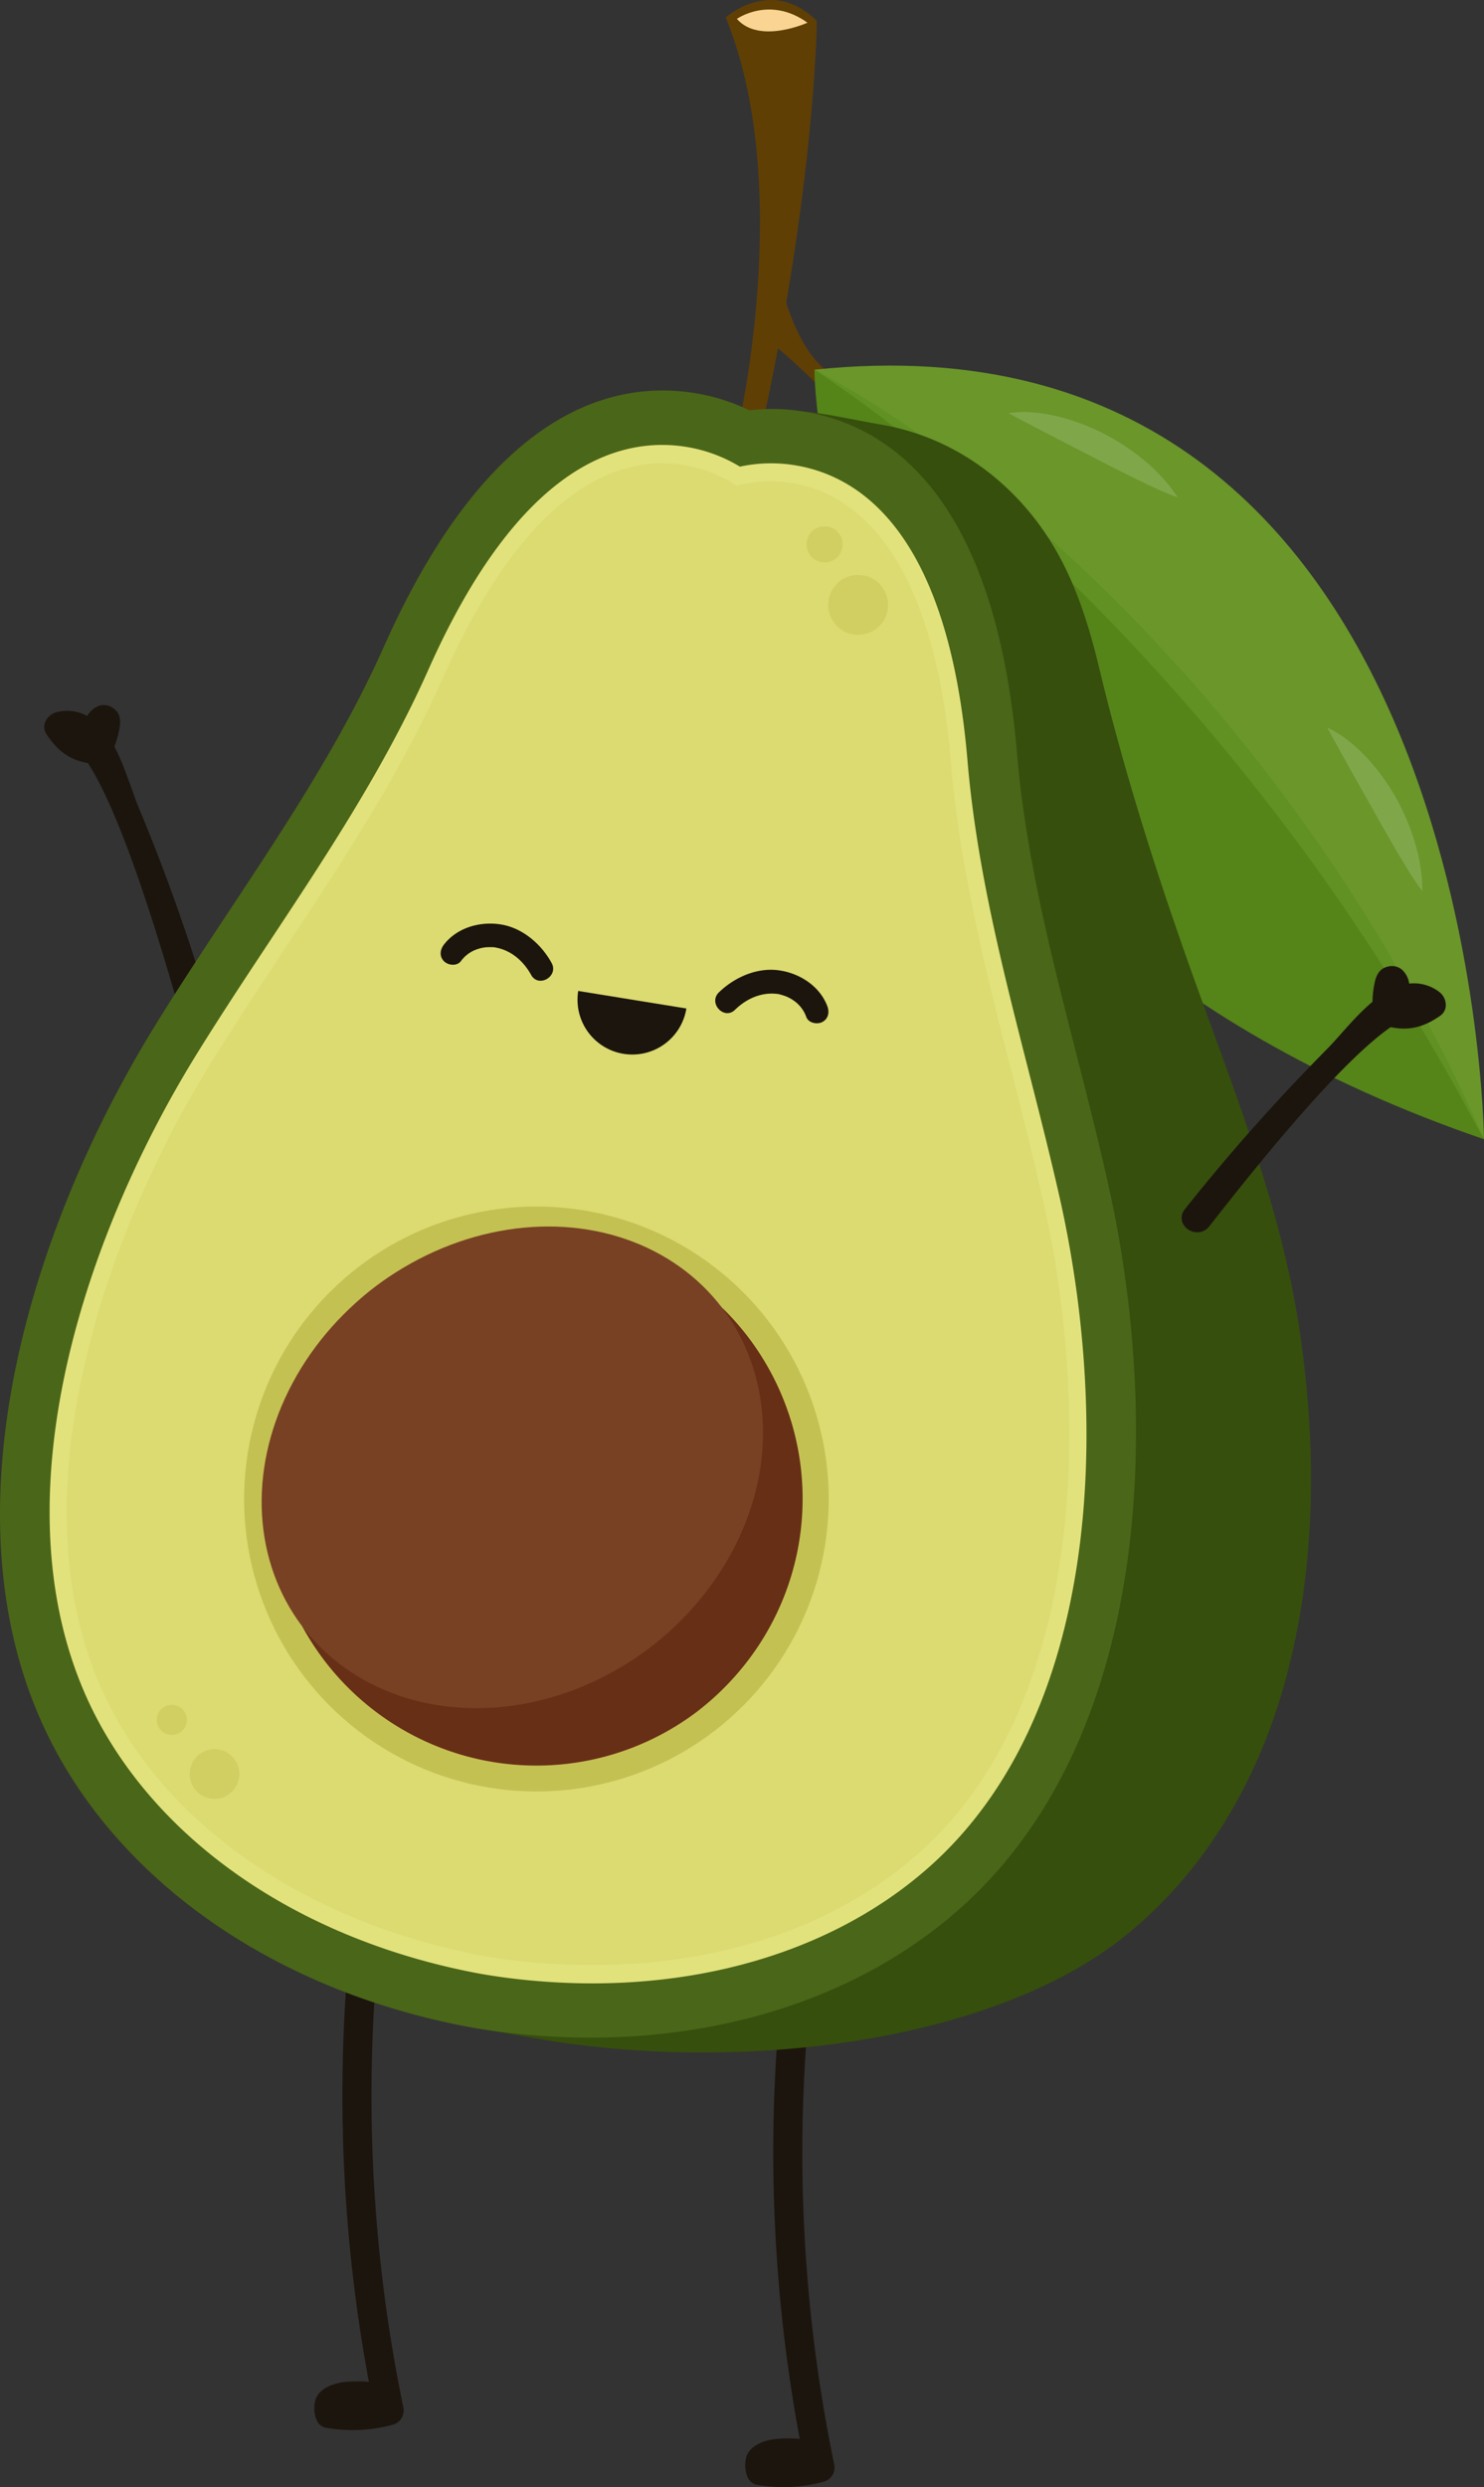 <?xml version="1.0" encoding="UTF-8"?> <svg xmlns="http://www.w3.org/2000/svg" width="756.881" height="1267.683" viewBox="0 0 756.881 1267.683"><rect x="0" y="0" width="756.881" height="1267.683" fill="#333333" stroke="none"/> <g id="Слой_2" data-name="Слой 2" transform="translate(-239.659 145.882)"> <g id="avocado_logo" data-name="avocado logo"> <g id="Layer_1" data-name="Layer 1" transform="translate(-0.001 0.007)"> <path id="Контур_33423" data-name="Контур 33423" d="M259.261,1412.588a6.538,6.538,0,0,0-2.676-6.114,7.966,7.966,0,0,0-7.85-.515,7.428,7.428,0,0,0-4.349,6.254A797.659,797.659,0,0,0,254.9,1627.129a69,69,0,0,0-12.863.148c-2.457.31-10.7,1.764-13.774,7.568-1.412,2.689-1.723,8.274.134,12a6.349,6.349,0,0,0,4.752,3.755,87.152,87.152,0,0,0,13.7,1.138,77.817,77.817,0,0,0,20.34-2.753,7.54,7.54,0,0,0,5.246-9.031A784.576,784.576,0,0,1,259.261,1412.588Z" transform="translate(172.892 -559.004)" fill="#1c150d"></path> <path id="Контур_33424" data-name="Контур 33424" d="M570.5,1453.757a6.535,6.535,0,0,0-2.668-6.121,8.009,8.009,0,0,0-7.851-.515,7.471,7.471,0,0,0-4.356,6.261A797.969,797.969,0,0,0,566.154,1668.3a68.643,68.643,0,0,0-12.862.148c-2.457.3-10.7,1.766-13.775,7.562-1.412,2.689-1.723,8.275.134,12a6.419,6.419,0,0,0,4.752,3.756,87.013,87.013,0,0,0,13.7,1.136,77.722,77.722,0,0,0,20.333-2.752,7.543,7.543,0,0,0,5.253-9.038A784.782,784.782,0,0,1,570.5,1453.757Z" transform="translate(81.388 -571.107)" fill="#1c150d"></path> <path id="Контур_33425" data-name="Контур 33425" d="M38.076,512.709a21.287,21.287,0,0,1,15.8,1.864,11.591,11.591,0,0,1,6.269-5.253,8,8,0,0,1,6.884,1.2c4.879,3.248,3.707,8.7,2.93,12.3a50.087,50.087,0,0,1-2.224,7.4c3.636,6.834,6.354,14.586,8.853,21.5,1.264,3.531,2.457,6.926,3.615,9.673a993.121,993.121,0,0,1,36.388,102.822,6.743,6.743,0,0,1-1.468,6.722,8.127,8.127,0,0,1-7.7,2.118,7.689,7.689,0,0,1-5.648-5.387l-1.454-5.047c-18.038-63.033-33.528-104.715-46.06-123.968-9.369-1.765-15.532-6.149-21.251-14.917a6.6,6.6,0,0,1-.544-6.065A8.473,8.473,0,0,1,38.076,512.709Z" transform="translate(230.263 -295.54)" fill="#1c150d"></path> <path id="Контур_33426" data-name="Контур 33426" d="M561.526,206.64s7.244,32.843,24.654,44.295l-5.408,6.792s-14.557-14.7-26.581-23.863Z" transform="translate(76.732 -206.645)" fill="#603f04"></path> <path id="Контур_33427" data-name="Контур 33427" d="M588.34,266.032s207.954,115.615,341.51,392.249C929.849,658.281,925.641,230.612,588.34,266.032Z" transform="translate(66.691 -223.492)" fill="#6a962a"></path> <path id="Контур_33428" data-name="Контур 33428" d="M588.34,266.9s-.819,275,341.51,392.249C796.294,382.515,588.34,266.9,588.34,266.9Z" transform="translate(66.691 -224.362)" fill="#558419"></path> <path id="Контур_33429" data-name="Контур 33429" d="M588.34,266.9c35.527,18.716,69.408,43.172,101.843,70.36,16.238,13.548,32.038,28.12,47.535,43.172,15.412,15.214,30.358,31.213,45,47.705,14.558,16.612,28.543,34.051,42.184,51.919,6.693,9.093,13.414,18.137,19.86,27.534,6.609,9.178,12.793,18.871,19.062,28.438A898.415,898.415,0,0,1,929.85,659.156l-8.387-15.25c-2.754-5.111-5.458-10.258-8.38-15.222-5.733-10.018-11.417-20.057-17.474-29.744-11.706-19.768-24.209-38.682-36.833-57.412a1126.159,1126.159,0,0,0-81.6-105.117,1080.258,1080.258,0,0,0-90.545-91.978c-15.772-14.12-31.77-27.852-48.17-40.814Q614,283.915,588.34,266.9Z" transform="translate(66.691 -224.361)" fill="#619123"></path> <g id="Сгруппировать_4835" data-name="Сгруппировать 4835" transform="translate(754.001 64.109)" opacity="0.15"> <path id="Контур_33430" data-name="Контур 33430" d="M728.52,298.051c8.529-1.377,17.029-.191,25.2,1.666a109.205,109.205,0,0,1,23.5,8.79,113.915,113.915,0,0,1,20.827,13.845,85.568,85.568,0,0,1,16.839,18.638c-8.1-2.859-15.285-6.53-22.522-9.983-7.137-3.615-14.2-7.1-21.18-10.788C757.134,313.011,743.417,306,728.52,298.051Z" transform="translate(-728.52 -297.452)" fill="#fff"></path> </g> <g id="Сгруппировать_4836" data-name="Сгруппировать 4836" transform="translate(916.615 225.013)" opacity="0.15"> <path id="Контур_33431" data-name="Контур 33431" d="M958.85,525.36c7.872,3.529,14.324,9.179,20.128,15.257a109.192,109.192,0,0,1,14.784,20.262,113.886,113.886,0,0,1,9.778,23.016,85.623,85.623,0,0,1,3.813,24.823c-5.2-6.841-9.178-13.86-13.323-20.721-3.968-6.94-7.957-13.739-11.727-20.651C974.489,553.593,966.913,540.193,958.85,525.36Z" transform="translate(-958.85 -525.36)" fill="#fff"></path> </g> <path id="Контур_33432" data-name="Контур 33432" d="M541.871,221.553l-11.5-2.563S559.612,95.15,524.27,8.9c0,0,23.453-21.18,46.455,1.814C570.725,10.719,570.033,94.91,541.871,221.553Z" transform="translate(85.529 -145.896)" fill="#603f04"></path> <path id="Контур_33433" data-name="Контур 33433" d="M532.33,11.661S549.042-.277,568.336,13.6C568.322,13.6,543.8,24.757,532.33,11.661Z" transform="translate(83.159 -147.918)" fill="#f9d493"></path> <path id="Контур_33434" data-name="Контур 33434" d="M412.15,297.15c9.976.706,26.885,4.532,38.95,6.566,34.594,5.853,63.816,26.051,83.485,54.588,14.332,20.778,22.105,44.774,27.922,69,11.586,48.3,26.348,95.819,42.749,142.74,22.663,64.861,50.225,129.439,60.06,198.387,8.536,59.869,7.865,122.372-9.178,180.673-14.155,48.411-40.6,93.193-80.485,125.146-63.752,51.094-181.839,68.553-283.6,54.716q-5.789-.784-11.571-1.751c-3.841-.65-34.418-5.888-38.237-6.657-100.669-20.361-156.578-67.2-200-136.408C-30.057,868.957,19.914,715.564,90.776,610.4c13.188-19.57,26.984-38.7,40.32-57.186,30.627-42.48,62.079-86.133,84.488-133.11Z" transform="translate(237.629 -233.254)" fill="#364f0d"></path> <path id="Контур_33435" data-name="Контур 33435" d="M242.915,1116.7c-3.459-.586-6.926-1.243-10.364-1.949-90.644-18.667-164.542-68.546-202.68-136.859C-33.6,864.225,14.063,710.436,79.828,604.416c12.235-19.726,25.014-39.028,37.369-57.688,28.374-42.862,57.518-86.888,78.543-134.141,53.48-120.021,116.237-136.506,159.5-129.2a99.535,99.535,0,0,1,26.962,8.649,99.418,99.418,0,0,1,28.311.706c43.264,7.307,97.161,43.5,108.217,174.432,4.349,51.539,17.41,102.681,30.048,152.166,5.648,22.027,11.353,44.443,16.429,67.07,27.294,121.743,21.8,282.649-75.479,369.17-58.457,51.99-144.611,74.836-236.378,62.693Q248.118,1117.576,242.915,1116.7Z" transform="translate(239.662 -228.776)" fill="#4a6618"></path> <path id="Контур_33436" data-name="Контур 33436" d="M258.07,1100.905c-3.191-.536-6.354-1.144-9.552-1.8C164.68,1081.85,96.783,1036.454,62.231,974.573,4.925,871.941,50,729.794,111.291,631c12.059-19.444,24.767-38.64,37.058-57.187,28.862-43.6,58.7-88.674,80.732-138.165C275.5,331.381,326.51,316.47,361.154,322.316a75.713,75.713,0,0,1,26.744,9.976,75.626,75.626,0,0,1,28.537-.635c34.63,5.845,77.922,36.712,87.545,150.421,4.561,54,17.947,106.381,30.881,157.051,5.507,21.561,11.2,43.85,16.238,66.16,25.416,113.455,21.321,262.521-66.5,340.633-52.95,47.1-132.023,67.678-216.864,56.445C264.474,1101.908,261.268,1101.449,258.07,1100.905Z" transform="translate(229.123 -240.333)" fill="#e2e27d"></path> <path id="Контур_33437" data-name="Контур 33437" d="M263.247,1095.653c3.1.523,6.22.982,9.341,1.412,70.714,9.361,152.638-3.036,210.347-54.363,85.886-76.383,87.051-226.127,63.541-331.116-16.817-75.013-40.729-146.736-47.3-224.51-14.607-173.021-109.29-141.046-109.29-141.046s-78.946-61.345-149.568,97.28C208.546,514.618,162.423,574.53,121.9,639.863,65.185,731.3,17.105,873.113,73.134,973.472c37.651,67.438,110.956,106.049,180.822,120.43C257.035,1094.537,260.141,1095.13,263.247,1095.653Z" transform="translate(225.492 -244.194)" fill="#dbdb71"></path> <circle id="Эллипс_122" data-name="Эллипс 122" cx="149.073" cy="149.073" r="149.073" transform="translate(302.423 618.144) rotate(-45)" fill="#c4c153"></circle> <path id="Контур_33438" data-name="Контур 33438" d="M439.288,943.656a135.875,135.875,0,1,0-26.4,190.353A137.162,137.162,0,0,0,439.288,943.656Z" transform="translate(182.321 -407.472)" fill="#784123"></path> <path id="Контур_33439" data-name="Контур 33439" d="M395.264,1117.751a135.914,135.914,0,0,1-176.9-11.17,137.482,137.482,0,0,0,11.042,17.093A135.875,135.875,0,1,0,432.732,944.49,135.922,135.922,0,0,1,395.264,1117.751Z" transform="translate(175.465 -423.568)" fill="#672f15"></path> <ellipse id="Эллипс_123" data-name="Эллипс 123" cx="134.374" cy="115.608" rx="134.374" ry="115.608" transform="translate(324.064 590.841) rotate(-37.09)" fill="#784123"></ellipse> <path id="Контур_33440" data-name="Контур 33440" d="M582.816,387.64a9.177,9.177,0,1,1,1.577,6.864A9.214,9.214,0,0,1,582.816,387.64Z" transform="translate(68.355 -257.591)" fill="#d1ce62"></path> <ellipse id="Эллипс_124" data-name="Эллипс 124" cx="15.243" cy="15.243" rx="15.243" ry="15.243" transform="matrix(0.538, -0.843, 0.843, 0.538, 656.293, 167.052)" fill="#d1ce62"></ellipse> <path id="Контур_33441" data-name="Контур 33441" d="M113.305,1238.057a7.646,7.646,0,1,1,7.222,8.049A7.645,7.645,0,0,1,113.305,1238.057Z" transform="translate(206.352 -507.749)" fill="#d1ce62"></path> <path id="Контур_33442" data-name="Контур 33442" d="M137.052,1274.789a12.644,12.644,0,1,1,3.219,9.139A12.645,12.645,0,0,1,137.052,1274.789Z" transform="translate(199.375 -517.161)" fill="#d1ce62"></path> <path id="Контур_33443" data-name="Контур 33443" d="M472.725,724.357a27.943,27.943,0,1,1-55.167-8.937Z" transform="translate(117.008 -356.224)" fill="#1c150d"></path> <path id="Контур_33444" data-name="Контур 33444" d="M573.822,718.557c-3.94-10.18-14.035-16.62-24.541-18.13-11.211-1.617-22.8,3.53-30.726,11.24-5.57,5.429,2.634,14.31,8.218,8.868,5.846-5.691,13.414-9.043,21.385-8.112a6.349,6.349,0,0,1,1.7.332,27.315,27.315,0,0,1,2.874.911,19.792,19.792,0,0,1,4.469,2.514,17.084,17.084,0,0,1,5.958,8.084c1.18,3.043,5.55,3.889,8.183,2.478C574.508,725.045,575.008,721.614,573.822,718.557Z" transform="translate(87.754 -351.728)" fill="#1c150d"></path> <path id="Контур_33445" data-name="Контур 33445" d="M320.049,677.446c6.721-8.606,18.25-11.846,28.742-10.259,11.2,1.7,20.8,9.969,26.122,19.649,3.763,6.813-6.657,12.941-10.434,6.114-3.947-7.138-10.223-12.538-18.123-13.958a6.4,6.4,0,0,0-1.723-.169,26.546,26.546,0,0,0-3.015.042,19.614,19.614,0,0,0-5.005,1.116,17,17,0,0,0-8,6.022c-2.012,2.578-6.446,2.118-8.557,0C317.522,683.461,318.037,680.03,320.049,677.446Z" transform="translate(146.07 -341.929)" fill="#1c150d"></path> <path id="Контур_33446" data-name="Контур 33446" d="M984.995,710.625a21.257,21.257,0,0,0-15.313-4.237,11.69,11.69,0,0,0-3.834-7.237,8.031,8.031,0,0,0-6.827-1.476c-5.74,1.173-6.707,6.666-7.342,10.294a50.05,50.05,0,0,0-.706,7.689c-5.938,4.941-11.41,11.1-16.295,16.591-2.514,2.823-4.886,5.486-6.99,7.6a994.022,994.022,0,0,0-72.45,81.586,6.747,6.747,0,0,0-1.172,6.779,8.116,8.116,0,0,0,6.354,4.85,7.659,7.659,0,0,0,7.244-2.867l3.247-4.13c40.427-51.6,70.474-84.382,89.324-97.478,9.341,1.885,16.739.162,25.3-5.825a6.581,6.581,0,0,0,2.825-5.407A8.473,8.473,0,0,0,984.995,710.625Z" transform="translate(-11.301 -350.941)" fill="#1c150d"></path> </g> </g> </g> </svg> 